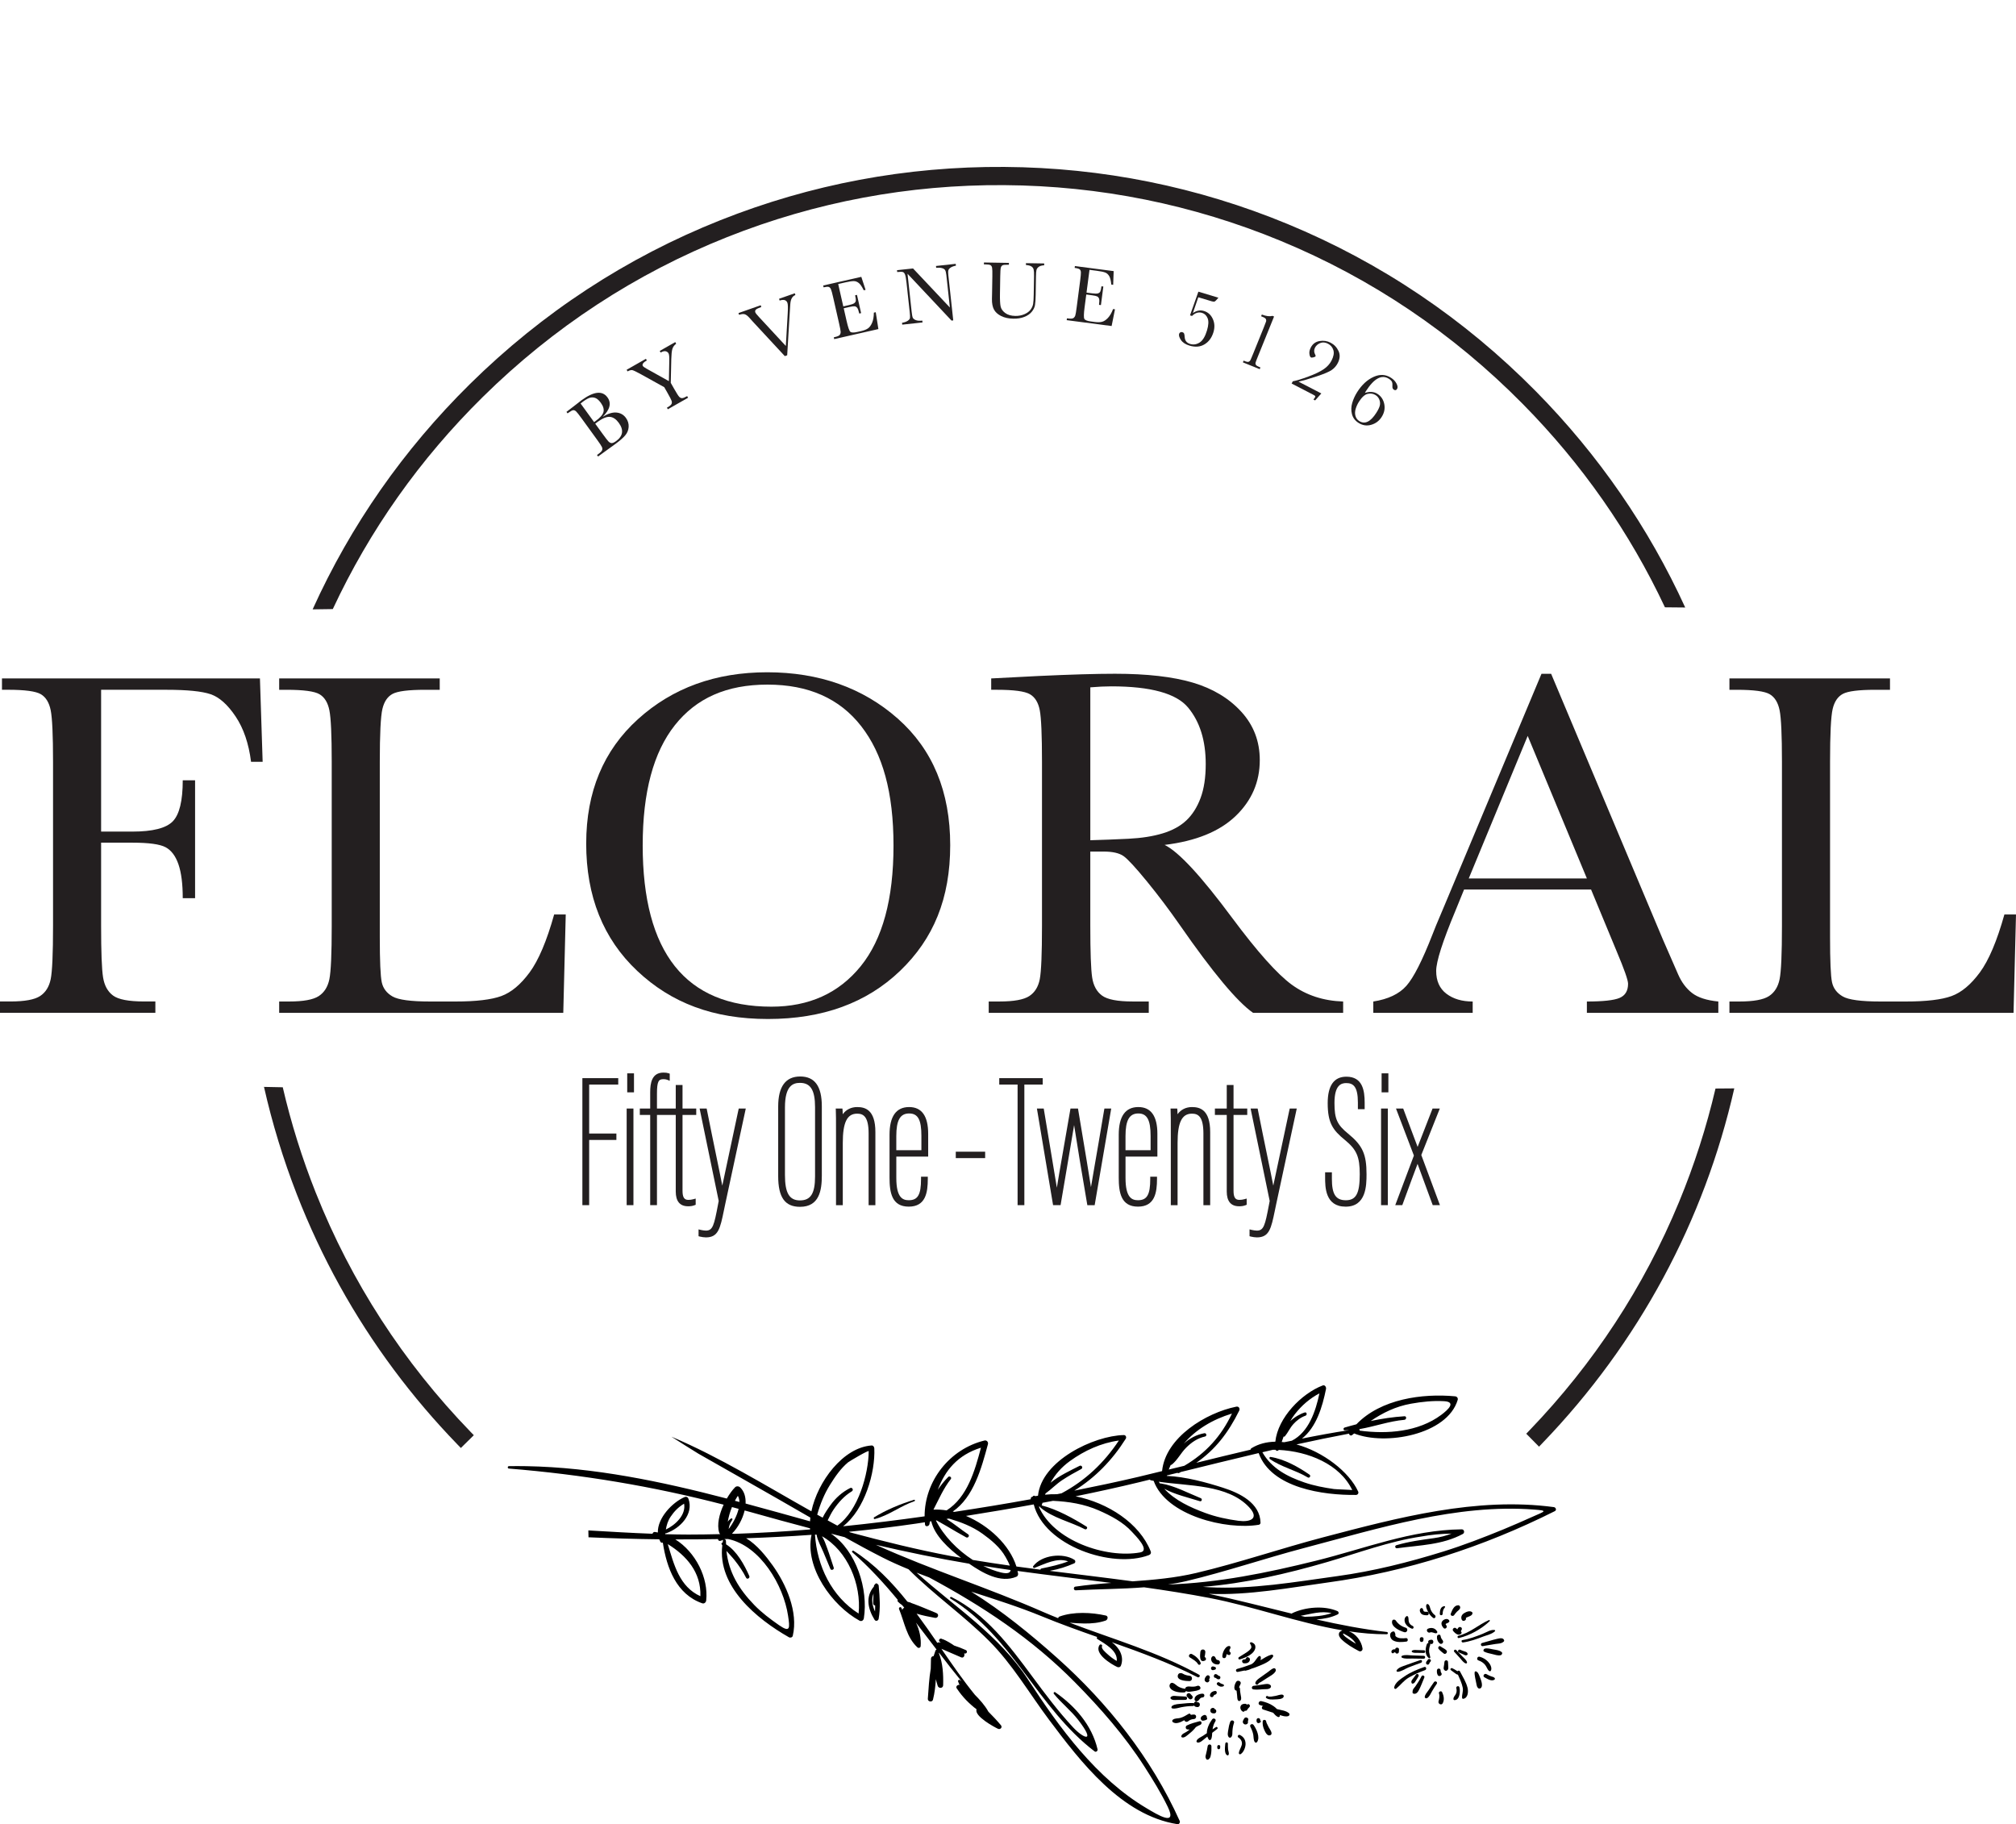 <?xml version="1.0" encoding="UTF-8"?><svg id="Layer_1" xmlns="http://www.w3.org/2000/svg" viewBox="0 0 1390.75 1258.55"><defs><style>.cls-1{fill:#231f20;}</style></defs><g><polygon class="cls-1" points="401.76 831.42 406.44 831.42 406.44 786.43 425.22 786.43 425.22 782.01 406.44 782.01 406.44 748.22 426.5 748.22 426.5 743.8 401.76 743.8 401.76 831.42"/><rect class="cls-1" x="432.69" y="740.48" width="4.67" height="13.11"/><rect class="cls-1" x="432.31" y="764.76" width="4.67" height="66.66"/><path class="cls-1" d="M470.84,748.53h-4.67v16.23h-12.96v-10.25c0-8.49,1.15-10,4.37-10,1.39,0,2.25,.23,2.73,.42l1.71,.69v-4.92l-.85-.29c-.94-.31-1.97-.45-3.46-.45-8.13,0-9.17,7.29-9.17,13.65v11.15h-7.16v4.42h7.16v62.24h4.67v-62.24h12.96v52.81c0,6.77,2.87,10.2,8.53,10.2,1.29,0,2.82-.09,4.43-.73l.79-.31v-4.27l-1.58,.43c-1.22,.33-2.23,.47-3.51,.47-2.83,0-3.99-1.82-3.99-6.29v-52.3h9.46v-4.42h-9.46v-16.23Z"/><path class="cls-1" d="M509.4,765.75c-3.24,15.03-8.3,38.89-11.12,52.21-.95-5-2.43-12.19-4.24-20.95-1.91-9.28-4.08-19.79-6.35-31.24l-.2-1.01h-4.86l13.17,63.76-.53,2.79c-2.66,14.01-3.55,17.67-8.29,17.67-.8,0-2.61-.24-3.53-.47l-1.55-.39v4.72l.91,.26c1.01,.29,3.04,.56,4.18,.56,8.54,0,9.83-6.19,12.38-18.53,.3-1.46,.63-3.03,.98-4.69,3.46-16.28,6.99-32.62,9.83-45.74,1.73-8,3.13-14.48,3.97-18.42l.32-1.51h-4.85l-.21,.99Z"/><path class="cls-1" d="M552.02,742.65c-10.07,0-15.18,6.96-15.18,20.68v48.05c0,14.65,4.64,21.19,15.05,21.19,13.34,0,15.05-11.46,15.05-21.44v-47.93c0-13.83-4.88-20.55-14.92-20.55Zm-.13,85.5c-7.37,0-10.38-5.08-10.38-17.54v-46.65c0-14.98,5.55-16.9,10.38-16.9,7.28,0,10.38,5.02,10.38,16.77v47.8c0,11.73-3.01,16.51-10.38,16.51Z"/><path class="cls-1" d="M591.39,763.74c-4.24,0-7.73,1.78-10.02,4.95-.02-1.27-.05-2.29-.11-2.81l-.12-1.11h-4.6l.06,1.31c.13,2.65,.13,5.64,.13,18.22v47.13h4.67v-42.91c0-14.17,2.95-20.22,9.87-20.22,4.13,0,7.95,1.66,7.95,13.7v49.43h4.67v-50.45c0-15.44-7.13-17.23-12.5-17.23Z"/><path class="cls-1" d="M627.17,763.74c-8.97,0-13.52,6.44-13.52,19.14v29.52c0,10.41,1.61,20.04,13.26,20.04s13.14-9.68,13.14-19.14v-1.51h-4.67v1.63c0,10.78-2.21,14.6-8.46,14.6-4.25,0-8.59-1.83-8.59-15.36v-14.73h21.98v-15.69c0-12.28-4.42-18.5-13.14-18.5Zm-8.85,29.78v-9.74c0-10.95,2.65-15.62,8.85-15.62s8.46,4.49,8.46,15.49v9.87h-17.31Z"/><rect class="cls-1" x="659.35" y="794.54" width="20.26" height="4.42"/><polygon class="cls-1" points="719.32 743.8 689.34 743.8 689.34 748.22 701.99 748.22 701.99 831.42 706.66 831.42 706.66 748.22 719.32 748.22 719.32 743.8"/><path class="cls-1" d="M761.69,765.8c-3,18.01-5.14,30.29-6.7,39.26-1.06,6.1-1.83,10.5-2.38,13.92-1.2-7.77-3.57-22.13-8.78-53.18l-.17-1.04h-5.18l-.18,1.04c-2.03,11.8-3.68,21.24-5.01,28.88-2.08,11.91-3.38,19.39-4.21,24.69-.78-4.95-1.88-11.49-3.3-19.96-1.5-8.91-3.36-20-5.58-33.59l-.17-1.05h-4.71l10.98,65.61,.17,1.04h5.18l.17-1.04c1.71-10.17,3.33-19.7,4.77-28.13,1.85-10.88,3.38-19.82,4.39-26.06,1.93,12.54,5.53,34.4,8.95,54.2l.18,1.04h5.05l11.42-66.66h-4.71l-.17,1.04Z"/><path class="cls-1" d="M785.29,763.74c-8.97,0-13.52,6.44-13.52,19.14v29.52c0,10.41,1.61,20.04,13.26,20.04s13.14-9.68,13.14-19.14v-1.51h-4.67v1.63c0,10.78-2.21,14.6-8.46,14.6-4.25,0-8.59-1.83-8.59-15.36v-14.73h21.98v-15.69c0-12.28-4.42-18.5-13.14-18.5Zm0,4.42c6.01,0,8.46,4.49,8.46,15.49v9.87h-17.31v-9.74c0-10.95,2.65-15.62,8.85-15.62Z"/><path class="cls-1" d="M822.35,763.74c-4.24,0-7.73,1.78-10.02,4.95-.02-1.27-.05-2.29-.11-2.81l-.12-1.11h-4.6l.06,1.31c.13,2.65,.13,5.64,.13,18.22v47.13h4.67v-42.91c0-14.17,2.95-20.22,9.87-20.22,4.13,0,7.95,1.66,7.95,13.7v49.43h4.67v-50.45c0-15.44-7.13-17.23-12.5-17.23Z"/><path class="cls-1" d="M850.95,748.53h-4.67v16.23h-8.18v4.42h8.18v52.81c0,6.77,2.87,10.2,8.53,10.2,1.29,0,2.82-.09,4.43-.73l.79-.31v-4.27l-1.58,.43c-1.2,.33-2.25,.47-3.5,.47-2.83,0-3.99-1.82-3.99-6.29v-52.3h9.46v-4.42h-9.46v-16.23Z"/><path class="cls-1" d="M889.5,765.75c-3.4,15.8-8.45,39.58-11.12,52.21-.95-5-2.43-12.19-4.24-20.95-1.91-9.28-4.08-19.79-6.35-31.24l-.2-1.01h-4.86l13.17,63.76-.53,2.79c-2.66,14.01-3.55,17.67-8.29,17.67-.8,0-2.61-.24-3.53-.47l-1.55-.39v4.72l.91,.26c1.01,.29,3.04,.56,4.18,.56,8.54,0,9.83-6.19,12.38-18.54,.3-1.46,.63-3.03,.98-4.69,3.46-16.28,6.99-32.62,9.83-45.74,1.73-8,3.13-14.48,3.97-18.42l.32-1.51h-4.85l-.21,.99Z"/><path class="cls-1" d="M930.1,782.17c-7.73-6.28-9.51-10.26-9.51-21.27,0-12.28,4.61-13.7,8.08-13.7,4.85,0,8.08,2.29,8.08,13.45v4.57h4.67v-4.57c0-8.32-1.43-17.86-12.62-17.86-8.55,0-12.88,6.14-12.88,18.25,0,13.57,3.49,18.6,11.83,25.38,8.16,6.7,10.28,11.58,10.28,23.7,0,13.23-2.52,17.92-9.61,17.92s-9.61-4.4-9.61-14.73v-4.57h-4.67v3.55c0,6.54,0,20.17,14.16,20.17s14.41-14.53,14.41-22.34c0-13.84-2.71-19.84-12.6-27.94Z"/><rect class="cls-1" x="952.73" y="764.76" width="4.67" height="66.66"/><rect class="cls-1" x="953.11" y="740.48" width="4.67" height="13.11"/><path class="cls-1" d="M980.49,796.83l12.77-32.07h-5l-.31,.8c-2.95,7.65-5.31,13.67-7.13,18.32-1.16,2.95-2.12,5.4-2.87,7.34-.57-1.53-1.28-3.39-2.15-5.7-1.71-4.51-4.1-10.82-7.49-19.95l-.3-.81h-4.98l12.36,32.44-12.87,34.22h4.86l.3-.82c5.08-13.97,8.34-22.62,10.09-27.27,.05-.13,.1-.26,.15-.39,1.24,3.41,3.15,8.6,5.84,15.92l4.62,12.55h4.97l-12.86-34.59Z"/></g><g><path class="cls-1" d="M179.32,468.05l1.87,57.5h-8c-1.59-12.59-5.13-22.99-10.63-31.22-5.5-8.22-11.26-13.36-17.27-15.4-6.01-2.04-16.16-3.06-30.45-3.06h-45.09v97.83h21.61c13.95,0,23.22-2.35,27.82-7.06,4.59-4.71,6.89-14.15,6.89-28.33h8.51v81.32h-8.51c0-9.87-.99-17.66-2.98-23.39-1.98-5.73-4.93-9.64-8.85-11.74-3.91-2.1-11.54-3.15-22.88-3.15h-21.61v57.33c0,18.15,.45,30.03,1.36,35.64,.91,5.61,3.2,9.78,6.89,12.5,3.68,2.72,10.8,4.08,21.35,4.08h7.83v7.83H0v-7.83H7.15c9.87,0,16.7-1.25,20.5-3.74,3.8-2.49,6.24-6.38,7.32-11.65,1.08-5.27,1.62-17.55,1.62-36.83v-113.14c0-18.37-.54-30.22-1.62-35.56-1.08-5.33-3.35-9.02-6.8-11.06-3.46-2.04-11.03-3.06-22.71-3.06H1.36v-7.83H179.32Z"/><path class="cls-1" d="M390.28,630.87l-1.7,67.88H192.59v-7.83h6.81c9.87,0,16.7-1.25,20.5-3.74,3.8-2.49,6.24-6.38,7.32-11.65,1.08-5.27,1.62-17.55,1.62-36.83v-113.14c0-18.37-.54-30.22-1.62-35.56-1.08-5.33-3.35-9.02-6.81-11.06-3.46-2.04-11.03-3.06-22.71-3.06h-5.11v-7.83h110.76v7.83h-10.21c-11.34,0-18.77,.94-22.29,2.81-3.52,1.87-5.87,5.36-7.06,10.46s-1.79,17.24-1.79,36.41v120.79c0,16.67,.45,27.11,1.36,31.3,.91,4.2,3.37,7.46,7.4,9.78,4.03,2.33,12.68,3.49,25.95,3.49h17.52c14.18,0,24.7-1.25,31.56-3.74,6.86-2.49,13.38-7.94,19.57-16.33,6.18-8.39,11.82-21.72,16.93-39.98h8Z"/><path class="cls-1" d="M404.4,581.87c0-35.61,11.91-64.2,35.73-85.75,23.82-21.55,53.53-32.33,89.15-32.33s65.98,10.66,90.08,31.98c24.1,21.33,36.15,50.42,36.15,87.28s-11.54,64.65-34.62,86.77c-23.08,22.12-53.45,33.17-91.11,33.17s-66.69-11.06-90.17-33.17c-23.48-22.12-35.22-51.44-35.22-87.96Zm38.96,1.19c0,37.09,7.4,64.93,22.2,83.53,14.8,18.6,37,27.9,66.61,27.9,25.97,0,46.5-9.3,61.59-27.9,15.08-18.6,22.63-46.33,22.63-83.19s-7.43-63.32-22.29-82.43c-14.86-19.11-36.41-28.67-64.65-28.67s-49.08,9.33-63.88,27.99c-14.8,18.66-22.2,46.25-22.2,82.77Z"/><path class="cls-1" d="M926.54,698.75h-62.1c-11-7.71-27.85-27.9-50.53-60.57-7.26-10.43-14.8-20.44-22.63-30.03-7.83-9.58-13.21-15.42-16.16-17.52-2.95-2.1-7.54-3.15-13.78-3.15h-9.19v51.21c0,18.15,.43,30.03,1.28,35.64,.85,5.61,3.12,9.78,6.81,12.5,3.68,2.72,10.74,4.08,21.18,4.08h11.06v7.83h-110.41v-7.83h7.49c9.87,0,16.7-1.25,20.5-3.74,3.8-2.49,6.21-6.38,7.23-11.65,1.02-5.27,1.53-17.55,1.53-36.83v-113.14c0-18.37-.51-30.22-1.53-35.56-1.02-5.33-3.29-9.02-6.8-11.06-3.52-2.04-11.12-3.06-22.8-3.06h-3.91v-7.83l33.01-1.7c22-1.02,39.47-1.53,52.4-1.53,22,0,39.89,2.04,53.68,6.12s24.92,10.78,33.43,20.08c8.51,9.3,12.76,20.42,12.76,33.35,0,15.09-5.56,27.96-16.67,38.62-11.12,10.66-27.45,17.3-49,19.91,9.64,4.65,25.18,21.44,46.62,50.36,17.46,23.48,31.19,38.85,41.17,46.11,9.98,7.26,21.78,11.12,35.39,11.57v7.83Zm-174.38-119.09c8.51-.23,17.29-.57,26.37-1.02,9.07-.45,16.95-1.7,23.65-3.74,6.69-2.04,12.11-5.02,16.25-8.93,4.14-3.91,7.4-9.04,9.78-15.4,2.38-6.35,3.57-14.18,3.57-23.48,0-16.22-4.06-29.2-12.16-38.96-8.11-9.75-25.78-14.63-53-14.63-4.2,0-9.02,.23-14.46,.68v105.48Z"/><path class="cls-1" d="M1097.61,613.69h-87.62l-5.96,14.63c-8.85,21.21-13.27,35.05-13.27,41.51,0,6.92,2.35,12.16,7.06,15.74,4.71,3.57,10.74,5.36,18.12,5.36v7.83h-68.56v-7.83c10.21-1.59,17.81-5.19,22.8-10.8,4.99-5.62,11-17.44,18.03-35.47,.57-1.7,3.29-8.28,8.17-19.74l67.03-160.09h6.64l77.07,183.23,10.55,24.16c2.38,5.44,5.58,9.73,9.61,12.84,4.03,3.12,10.06,5.08,18.12,5.87v7.83h-90.68v-7.83c11.12,0,18.63-.82,22.54-2.47,3.91-1.64,5.87-4.9,5.87-9.78,0-2.49-2.61-9.92-7.83-22.29l-17.69-42.7Zm-2.89-7.66l-40.83-98.34-40.66,98.34h81.49Z"/><path class="cls-1" d="M1390.75,630.87l-1.7,67.88h-195.99v-7.83h6.8c9.87,0,16.7-1.25,20.5-3.74,3.8-2.49,6.24-6.38,7.31-11.65,1.08-5.27,1.62-17.55,1.62-36.83v-113.14c0-18.37-.54-30.22-1.62-35.56-1.08-5.33-3.35-9.02-6.8-11.06-3.46-2.04-11.03-3.06-22.71-3.06h-5.1v-7.83h110.76v7.83h-10.21c-11.34,0-18.77,.94-22.29,2.81-3.52,1.87-5.87,5.36-7.06,10.46-1.19,5.1-1.79,17.24-1.79,36.41v120.79c0,16.67,.45,27.11,1.36,31.3,.91,4.2,3.37,7.46,7.4,9.78,4.02,2.33,12.67,3.49,25.95,3.49h17.52c14.18,0,24.7-1.25,31.56-3.74,6.86-2.49,13.38-7.94,19.56-16.33,6.18-8.39,11.82-21.72,16.93-39.98h8Z"/></g><g><path class="cls-1" d="M217.84,822.85c-9.45-23.78-17.05-48.07-22.78-72.76-4.31-.08-8.62-.17-12.94-.26,5.68,25.16,13.24,49.93,22.68,74.19,16.9,43.4,39.34,83.92,67,121.05,13.37,17.95,27.96,35.11,43.74,51.41l2.39,2.46,8.94-8.81-2.34-2.42c-46.35-47.92-82.24-103.38-106.68-164.86Z"/><path class="cls-1" d="M229.58,420.2c25.4-54.43,60.12-103.56,103.44-146.3,48.76-48.11,105.48-85.23,168.59-110.32,60.96-24.24,125.28-36.3,191.18-35.86,65.9,.44,130.06,13.38,190.68,38.44,62.76,25.95,118.97,63.83,167.09,112.6,40.79,41.34,73.66,88.4,98.01,140.22,4.66,.04,9.32,.09,13.99,.13-25-54.72-59.65-105.18-103.06-149.18-49.3-49.96-106.91-88.79-171.23-115.38-62.12-25.68-127.86-38.94-195.4-39.39-67.53-.46-133.44,11.91-195.91,36.75-64.68,25.71-122.8,63.75-172.77,113.04-45.83,45.23-82.28,97.45-108.52,155.44,4.52-.07,9.15-.13,13.91-.2Z"/><path class="cls-1" d="M1183.45,750.96c-6.22,26.62-14.61,52.75-25.15,78.25-24.21,58.58-58.92,111.57-103.12,157.5l-2.29,2.39,8.82,8.94,2.41-2.52c66.39-68.97,111.58-153.29,132.29-244.66-4.58,.04-8.92,.07-12.96,.1Z"/></g><g><path d="M1019.49,1164.37c-.43-.49-.67-1.03-.81-1.83-.31-1.66-.65-3.31-1.01-4.95-.17-.75-.27-1.51-.36-2.27-.03-.32-.05-.62-.05-.94,0-.07,.05-.13,.06-.19-.03-.09-.1-.15-.1-.27,.02-.77,.84-1.24,1.42-.62,.16,.17,.62,.27,.98,.89,.37,.63,.68,1.26,.94,1.95,.73,1.89,3,6.78,.92,8.48-.59,.49-1.56,.35-1.95-.19-.02-.02-.03,0-.05-.03Z"/><path d="M1008.64,1171.44c-.25-2.47,.94-4.55,.43-7.16-.6-3.06-2.04-6.08-3.32-8.97-.67-.02-1.17-.4-1.8-.85-1-.72-1.96-1.51-2.99-2.2-.89-.59-.04-1.8,.88-1.38,1.01,.46,1.93,1,2.85,1.61,.26,.17,.51,.32,.76,.46,.46-.51,1.33-.63,1.73,.16,1.91,3.79,4.26,7.2,5.24,11.4,.6,2.58,.31,6.84-2.89,7.46-.35,.07-.84-.12-.88-.53Z"/><path d="M1002.64,1172.07c0-1.21,.86-2.02,1.47-3.01,.87-1.38,.91-2.93,.55-4.45-.33-1.37,1.79-1.89,2.15-.53,.65,2.47,.35,8.83-3.41,8.81-.45,0-.77-.39-.77-.82Z"/><path d="M992.38,1173.74c.46-1.6,.88-3.9,.3-5.49-.45-1.25,1.65-2.05,2.19-.85,1.08,2.35,1.73,5.17,.4,7.65-.9,1.67-3.38,.39-2.89-1.31Z"/><path d="M991.15,1161.64c-1.16,1.67-2.23,3.39-3.26,5.14-.92,1.57-1.8,3.91-3.5,4.77-.65,.33-1.62-.11-1.52-.93,.22-1.71,1.63-3.11,2.59-4.53,1.26-1.88,2.46-3.8,3.8-5.63,.85-1.17,2.73-.03,1.89,1.18Z"/><path d="M968.87,1156.53c4.16-2.87,8.95-4.83,13.69-6.49,1.38-.48,1.86,1.69,.5,2.17-3.84,1.36-7.52,3-11.06,5.04-3.64,2.1-5.66,5.13-8.75,7.67-.74,.61-1.64-.03-1.46-.9,.68-3.28,4.48-5.69,7.08-7.49Z"/><path d="M963.51,1152.23c1.45-2,4.07-2.61,6.31-3.46,3.31-1.27,6.71-2.33,10.05-3.52,1.18-.42,1.58,1.43,.43,1.86-2.91,1.07-5.84,2.07-8.7,3.25-2.42,1-4.87,2.86-7.5,2.99-.54,.02-.9-.68-.58-1.12Z"/><path d="M967.32,1142.26c2.17-.82,4.71-.3,6.98-.21,2.63,.1,5.27,.17,7.9,.26,1.3,.04,1.22,2.03-.09,2.01-2.63-.04-5.27-.09-7.91-.12-2.28-.03-4.85,.37-6.95-.55-.68-.3-.64-1.12,.06-1.39Z"/><path d="M974.21,1138.68c1.18-.59,2.52-.35,3.79-.31,1.46,.04,2.91,.09,4.37,.13,1.2,.03,1.12,1.87-.08,1.85-1.28-.02-2.55-.05-3.82-.07-1.42-.03-3.05,.21-4.31-.51-.4-.23-.37-.87,.05-1.09Z"/><path d="M960.86,1131.61c-2.18-1.34-2.94-5.53,.32-6.11,.34-.06,.7,.06,.85,.37,.4,.78,.65,1.38,.56,2.28-.05,.47,.21,.73,.57,1,1.86,1.4,4.66,1.16,6.85,.96,1.38-.13,1.59,2.24,.22,2.4-2.99,.36-6.7,.75-9.36-.9Z"/><path d="M960.38,1118.3c.31-1.3,1.95-1.14,2.55-.27,1.7,2.45,3.93,4.03,6.84,4.91,1.98,.6,1,3.66-1,3.08-3-.87-9.36-3.7-8.39-7.72Z"/><path d="M970.23,1115.01c.51-.33,1.04,.07,1.21,.53,.38,1.04,.14,2.26,.45,3.34,.36,1.33,1.42,2.32,2.65,2.84,1.13,.48,.6,2.3-.6,1.86-1.77-.66-3.38-1.77-4.32-3.42-.89-1.56-1.1-4.03,.61-5.15Z"/><path d="M986.87,1110.23c.64,1.61,1.61,3,3,4.04,1.12,.85-.06,2.73-1.21,1.89-1.6-1.19-2.76-2.63-3.62-4.41-.61-1.27-1.74-3.48-.93-4.82,.22-.37,.65-.4,1-.23,1.14,.55,1.34,2.44,1.77,3.54Z"/><path d="M996.29,1108.06c.53-.09,.85,.49,.47,.89-1.23,1.28-1.47,2.76-1.55,4.46-.06,1.25-2,1.21-1.95-.05,.09-2.22,.36-4.87,3.02-5.3Z"/><path d="M1003.15,1114.25c-.81,1.13-2.88,.37-2.31-1.04,.92-2.25,2.12-5.67,5.03-5.76,1.25-.04,1.78,1.4,1.24,2.37-.46,.85-1.36,1.4-2.05,2.07-.71,.69-1.34,1.56-1.92,2.36Z"/><path d="M1008.41,1117.43c-.77-1.75-.13-3.38,1.48-4.44,1.51-1,4.16-2.12,5.67-.75,.26,.23,.3,.64,.21,.96-.31,1.14-1.37,1.6-2.39,1.99-.53,.2-1.05,.4-1.55,.65-.21,.1-.42,.21-.62,.34,0,0,0,0,0,0,.03,.04,.05,.06,.07,.14,.48,1.65-2.17,2.69-2.86,1.11Z"/><path d="M1006.1,1128.5c8.03-2.05,13.66-7.49,21.01-10.82,.48-.22,.95,.36,.54,.75-5.75,5.43-13.52,9.78-21.2,11.62-1.01,.24-1.36-1.29-.35-1.55Z"/><path d="M1008.9,1131.45c4.76-.71,9.32-2.48,13.78-4.24,2.46-.97,5.61-3.08,8.3-2.7,.41,.06,.65,.52,.31,.85-2.01,1.96-5.36,2.62-7.96,3.62-4.54,1.74-9.22,3.47-14.05,4.12-1.07,.14-1.47-1.48-.38-1.64Z"/><path d="M1036.83,1132.84s.06-.03,.08-.04c0,.02-.03,.05-.03,.06,0-.02-.01-.03-.05-.02Z"/><path d="M1022.45,1133.46c3.39-.86,6.7-1.99,10.1-2.79,2.1-.49,4.4-1.03,5.07,.89,.18,.52-.23,1.05-.71,1.24,.03-.04,.04-.07,.08-.14-.3,.51-.82,.65-1.34,.84-1.21,.45-2.83,.45-4.11,.67-2.86,.5-5.74,.91-8.58,1.46-1.42,.28-1.92-1.81-.5-2.17Z"/><path d="M1023.88,1139.45c-.95-.48-.48-1.78,.36-2.06,1.72-.57,4.13,.19,5.81,.5,2.07,.39,4.26,.51,5.88,1.86,.77,.65,.19,1.92-.67,2.15-1.8,.46-3.91-.32-5.78-.77-1.87-.45-3.87-.82-5.59-1.68Z"/><path d="M1024.56,1148.63c-1.22-1.5-2.8-2.53-4.64-3.13-1.62-.53-.83-2.98,.82-2.54,2.19,.6,4.15,1.7,5.71,3.34,1.38,1.44,3,4.07,2.12,6.14-.25,.58-.87,.72-1.34,.31-1.23-1.06-1.66-2.87-2.67-4.13Z"/><path d="M1025.41,1154.95c1,.53,1.99,1.05,3.06,1.46,.94,.36,1.89,.43,2.6,1.18,.27,.29,.29,.84-.05,1.1-2.02,1.57-5.17-.59-7-1.57-1.45-.77-.06-2.94,1.39-2.18Z"/><path d="M982.59,1157.25c-1.17,2.85-2.22,5.71-3.62,8.48-.73,1.45-1.97,3.3-3.89,2.68-.52-.17-.75-.68-.62-1.2,.1-.42,.03-.86,.17-1.27,.29-.89,1.21-1.75,1.75-2.51,1.56-2.22,3.09-4.61,4.3-7.03,.54-1.09,2.37-.25,1.91,.86Z"/><path d="M974.55,1158.34c.75-1.01,1.57-1.96,2.25-3.02,.76-1.17,2.38-.09,1.78,1.1-.5,.99-1.08,1.92-1.69,2.85-.61,.95-1,1.92-2.15,2.23-.47,.12-.9-.19-1.03-.63-.3-1.01,.22-1.72,.84-2.53Z"/><path d="M984.4,1114.36c-1.32-.03-2.83-.08-3.84-1.01-1.03-.95-1.7-3-.26-3.9,.24-.15,.57-.12,.79,.02,.87,.52,.52,1.36,1.08,2.04,.45,.56,1.71,.42,2.34,.44,1.57,.04,1.47,2.46-.1,2.42Z"/><path d="M1003.24,1139.58c-.77-.84,.53-2.05,1.32-1.23,1.38,1.44,2.76,2.88,4.16,4.31,1.16,1.19,2.9,2.46,3.32,4.13,.12,.48-.38,.95-.85,.79-1.64-.53-2.79-2.34-3.91-3.58-1.33-1.48-2.69-2.95-4.03-4.42Z"/><path d="M1006.28,1139.91c-1.17-.63-.05-2.33,1.12-1.75,.94,.47,1.91,.8,2.92,1.11,1.03,.32,1.82,.53,2.12,1.63,.12,.46-.2,.84-.61,.98-1.02,.36-1.66-.24-2.56-.64-1-.45-2.02-.82-2.99-1.33Z"/><path d="M998.3,1152.36c-.57,.44-1.18,.42-1.72-.04-.81-.71-.74-1.4-.58-2.42,.18-1.12,.38-2.19,.46-3.32,.13-1.57,2.47-1.52,2.46,.06,0,.98,.08,1.91,.15,2.88,.08,1.14,.25,2.06-.76,2.83Z"/><path d="M991.82,1155.59c-.55-1.07-.65-2.1-.53-3.29,.17-1.6,2.46-1.54,2.5,.06,.02,.74,.13,1.25,.56,1.85,1.02,1.46-1.68,3.03-2.54,1.37Z"/><path d="M995.98,1140.74c-1.28-.93-2.57-2.01-3.57-3.23-.72-.89,.39-2.47,1.4-1.67,1.26,1,2.88,1.53,4,2.7,1.09,1.14-.5,3.16-1.83,2.2Z"/><path d="M986.69,1143.26c.11,.66-.61,.98-1.08,.58-2.8-2.34-2.41-6.4-1.27-9.56,.21-.57,.68-.8,1.15-.79-.56-.76-.17-2.02,1.11-2.14,.16-.02,.32-.03,.48-.07,2.42-.55,2.24,3.52-.13,2.85-.13-.04-.27-.06-.41-.08,.15,.24,.19,.55,.06,.91-.48,1.34-.75,2.64-.73,4.05,.01,1.42,.58,2.85,.81,4.24Z"/><path d="M987.04,1146.01c-.16,.36-.86,.99-.91,1.3-.27,1.72-2.68,1.34-2.35-.38,.16-.84,.8-1.17,1.18-1.86,.62-1.15,2.6-.27,2.08,.94Z"/><path d="M979.48,1131.55c0-.3,0-.6,0-.9-.06-1.65,2.76-1.58,2.56,.06-.04,.3-.06,.6-.09,.9-.13,1.59-2.48,1.53-2.48-.06Z"/><path d="M965.13,1138.02c-.03,.51-.06,1.02-.09,1.53-.09,1.59-2.34,1.62-2.59,.22-.18,.15-.41,.26-.71,.26-.04,0-.13,.13-.24,.24-.78,.83-1.8-.13-1.63-1.01,.17-.94,1.08-1.4,1.97-1.46,.26-.02,.45,.06,.61,.17,0,0,0-.01,0-.02,.05-1.72,2.78-1.66,2.69,.07Z"/><path d="M985.19,1123.56c2.5-.98,4.94-.37,6.27,2.03,.31,.56-.15,1.16-.74,1.18-1.39,.06-2.81-1.11-4.11-.57-1.81,.74-3.23-1.92-1.42-2.64Z"/><path d="M993.81,1128.64c.17,1.31,.66,1.96,1.42,2.98,1.12,1.5-.77,3.32-2.19,2.04-1.3-1.18-1.95-2.98-1.71-4.74,.17-1.3,2.28-1.75,2.47-.27Z"/><path d="M994.83,1118.61c.94-1.44,3.55-2.49,4.79-.89,.24,.31,.38,.79,.1,1.15-.54,.69-1.19,.88-1.97,1.2-.76,.31-.43,.71,.01,1.24,1.08,1.28-.82,3.08-1.94,1.81-1.03-1.16-1.99-2.98-.99-4.52Z"/><path d="M1008.49,1123.8c-.03,.7-.63,.95-.65,1.61,0,.05-.02,.08-.03,.12,.08,.08,.18,.12,.25,.22,.31,.41,.34,.9-.06,1.29-1.83,1.86-4.28-.34-5.46-1.76-1.14-1.35,.75-3.09,2.02-1.89,.26,.24,.52,.48,.79,.69,.38-.98,1.11-1.9,2.22-1.56,.62,.19,.94,.61,.91,1.27Z"/><path d="M878.3,1181.6c-2.34-.74-4.69-1.48-7.01-2.28-1.15-.39-.99-2.26,.19-2.34-.74-.24-1.49-.47-2.24-.67-1.79-.46-.9-3.1,.88-2.72,2.96,.64,5.78,1.64,8.29,3.34,.83,.57,1.74,1.3,2.53,2.14,.06,.01,.12,.03,.18,.05,2.67,.72,6.13,.96,8.17,2.89,.66,.62,.2,1.68-.59,1.91-1.89,.55-3.89-.1-5.78-.77,.01,.19,.03,.38,.02,.58-.07,.74-.77,1.03-1.4,.75-1.3-.6-2.28-1.73-3.24-2.87Z"/><path d="M872.2,1193.48c-.89-1.93-1.27-3.7-1.14-5.82,.1-1.61,2.36-1.48,2.46,.06,.04,.72,.63,1.63,.92,2.28,.48,1.07,1.03,2.09,1.67,3.08,.67,1.03,2.02,3.49,.05,4.08-2.08,.62-3.33-2.3-3.97-3.68Z"/><path d="M864.59,1196.88c-.32-1.97-1.14-3.86-2.03-5.62-.75-1.48,1.34-2.51,2.24-1.22,1.94,2.78,4.69,8.45,2.41,11.74-.43,.62-1.27,.57-1.65-.04-.87-1.39-.7-3.26-.97-4.86Z"/><path d="M854.62,1209.44c.19-1.96,1.49-3.65,2-5.58,.56-2.18-.51-4.01-2.29-5.17-1.1-.72-.04-2.32,1.11-1.72,2.34,1.21,3.6,2.96,3.81,5.59,.2,2.52-1.2,6.28-3.42,7.62-.52,.32-1.26-.13-1.2-.74Z"/><path d="M845.28,1202.88c.09-1.15,1.8-1.11,1.79,.04,0,1.31-.01,2.62,.12,3.92,.12,1.16,.83,2.55,.4,3.67-.13,.33-.52,.63-.89,.47-2.4-1.06-1.58-6-1.41-8.11Z"/><path d="M841.72,1205.85c-.2,1.26-1.87,1.22-1.97-.05-.02-.32,0-.63,0-.95,.06-1.31,2.1-1.26,2.04,.05-.01,.31-.02,.63-.07,.94Z"/><path d="M825.71,1201.93c-.19-.12-.33-.36-.31-.58,.17-1.82,3.11-2.95,4.42-3.81,.91-.6,1.82-1.22,2.73-1.83-.03-3.37,1.75-6.98,3.66-9.55,1-1.36,3.15-.08,2.21,1.38-1.09,1.7-1.63,3.56-1.93,5.52,.78-.52,1.56-1.05,2.34-1.57,.75-.51,1.64,.73,.91,1.26-1.18,.87-2.34,1.78-3.49,2.69-.08,1.46-.15,2.94-.67,4.3-.24,.62-1.19,1.02-1.66,.39-.48-.65-.79-1.34-1.02-2.06-.58,.45-1.14,.92-1.73,1.36-1.21,.93-3.76,3.58-5.47,2.5Z"/><path d="M818.99,1193.07c-1.24-.28-1.34-2.14-.23-2.69,2.75-1.37,5.67-2.12,8.63-2.9,1.65-.43,2.08,1.9,.58,2.47-1.04,.4-2.01,.97-2.99,1.54-1.25,1.65-2.7,3.08-4.33,4.37-1.22,.97-3.65,3.4-5.26,2.72-.28-.12-.49-.34-.47-.67,.09-1.63,2.34-2.35,3.56-3.13,.78-.5,1.52-1.07,2.23-1.64-.55,.06-1.11,.06-1.71-.07Z"/><path d="M809.13,1188.11c-.67-.49-.58-1.32,.08-1.79,1.39-.99,3.39-.71,5.02-1.15,2.07-.56,3.93-1.74,5.77-2.82,.74-.44,1.37,.08,1.48,.72,.74-.14,1.48-.24,2.21-.24,2.06,0,1.89,3.07-.13,3.14-1.44,.05-2.69,.52-3.82,1.43-1.17,.94-2.37,.32-2.76-.65-2.71,1.56-5.84,2.81-7.84,1.36Z"/><path d="M826.06,1174.36s.06-.02,.12-.02c2.17,.01,2.02,3.45-.14,3.34-.97-.05-1.84-.22-2.34-1.1-.17,.23-.44,.39-.81,.39-2.71,0-5.37,.32-8.04,.84-2.02,.39-4.05,1.22-6.08,.82-.93-.18-.75-1.34-.15-1.77,1.8-1.28,4.53-1.26,6.65-1.5,2.57-.3,5.13-.52,7.71-.47,.3,0,.5,.11,.66,.26,.04-.1,.04-.21,.1-.3h0c.37-1.18,1.63-1.19,2.34-.5Z"/><path d="M807.71,1170.75c1.19-1.11,2.78-.76,4.29-.65,1.95,.14,3.9,.25,5.86,.33,1.49,.06,1.39,2.31-.1,2.3-1.96-.01-3.92,0-5.88,.04-1.52,.04-3.14,.32-4.23-.85-.31-.33-.28-.86,.05-1.17Z"/><path d="M806.93,1163.84c-.54-1.37,.55-3.46,2.3-2.76,1.32,.53,2.23,1.61,3.44,2.35,1.31,.8,2.84,1.31,4.36,1.55,.19,.03,.36,.09,.51,.17,.06-.62,.46-1.22,1.22-1.48,1.01-.34,2.12-.14,3.17-.08,1.35,.07,2.67,0,3.95-.52,1.81-.73,3.26,1.86,1.43,2.66-1.33,.58-2.66,.87-4.11,1.04-1.48,.17-3.14,.66-4.58,.09-.19-.08-.29-.22-.43-.34-.1,.53-.52,1.01-1.29,1.07-3.09,.21-8.68-.41-9.99-3.76Z"/><path d="M812.62,1155.52c.41-1.25,1.72-1.51,2.81-1.12,.65,.23,1.21,.66,1.85,.91,1.09,.43,2.15,.66,3.33,.76,2.36,.2,2.24,3.7-.17,3.68-2.24-.01-9.08-.37-7.83-4.24Z"/><path d="M826.45,1148.02c-1.21-2.09-3.67-3.31-5.64-4.58-1.47-.95-.06-3.07,1.47-2.3,2.46,1.24,4.85,3.35,5.95,5.91,.51,1.17-1.13,2.09-1.78,.97Z"/><path d="M841.35,1160.82c.77,.73,1.77,.85,2.7,1.3,.44,.22,.42,1.01-.05,1.2-1.64,.67-3.04,.17-4.28-.98-1.03-.96,.61-2.49,1.63-1.52Z"/><path d="M838.19,1166.55c1.71-.14,1.54,2.44-.11,2.62-.79,.08-.84,1.16-1.47,1.51-.47,.25-.9,.2-1.33-.03-.54-.29-.68-.95-.55-1.5,.4-1.59,1.92-2.47,3.46-2.59Z"/><path d="M832.49,1185.02c.47,.31,.44,1.03-.07,1.31-.82,.45-1.62,.71-2.54,.77-1.04,.07-1.84-1.16-1.48-2.1,.35-.93,1.1-1.32,1.96-1.73,1.31-.63,2.43,.69,2.14,1.74Z"/><path d="M832.05,1213.42c-.06-.15-.11-.3-.17-.45l.19,.26c-.19-.21-.32-.45-.38-.72-.16-.68,.03-1.37,.2-2.04,.46-1.89,.97-3.85,1.22-5.78,.22-1.65,2.57-1.62,2.61,.06,.05,1.96,.01,3.82-.35,5.76-.21,1.1-.38,2.15-1.2,2.8-.1,.13-.2,.27-.33,.38-.51,.41-1.5,.45-1.78-.28Z"/><path d="M847.31,1193.57c.25-1.96,.69-3.9,1.39-5.76,.61-1.63,3.15-.89,2.58,.78-.64,1.88-.96,3.75-1.08,5.73-.1,1.57,.22,2.93-.92,4.17-.4,.43-1.24,.41-1.6-.04-1.13-1.41-.6-3.17-.38-4.88Z"/><path d="M861.07,1186.77c-.1,.21-.15,.64-.21,.82,.2,.72,.02,1.56-.78,1.9-1.02,.44-1.89,.19-2.48-.74-.69-1.1,.22-2.28,.74-3.21,.84-1.48,3.44-.35,2.72,1.23Z"/><path d="M837.52,1182.06c-1.52,.02-2.71-.56-2.54-2.31,.14-1.56,2.49-2.08,3.01-.69,1.6,.45,1.41,2.98-.47,3Z"/><path d="M821.15,1168.53c.42,.45,.84,.91,1.26,1.36,1.3,1.38-.87,3.39-2.18,2.03-.43-.45-.85-.9-1.29-1.35-1.31-1.38,.91-3.44,2.2-2.05Z"/><path d="M857.48,1180.86c-1.25-.52-2.16-2.25-1.7-3.62,.49-1.47,1.84-1.86,3.26-1.83,.59,.01,.96,.31,1.14,.7,.04-.03,.07-.08,.11-.11,1.14-1.07,2.67,.6,1.62,1.72-.49,.52-1.19,1.19-1.5,1.84-.33,.7-1.06,.81-1.7,.62,0,.02,0,.03,0,.04-.17,.45-.72,.84-1.21,.64Z"/><path d="M869.37,1186.85s.05,.04,.11,.29c-.16-.56-.16-.31,.15,0,.26,.26,.25,.74-.04,.98-.25,.21-.49,.33-.77,.49-.61,.35-1.47,.11-1.78-.51-.26-.52-.25-1.02-.2-1.59,.15-1.63,2.51-1.56,2.53,.06,0,.18,0,.24,0,.28Z"/><path d="M884.91,1169.2c.55,.2,.76,.68,.64,1.23-.43,1.99-4.53,1.89-5.99,1.96-1.84,.1-4.57,.29-6.07-.99-.69-.59,.31-1.79,1.03-1.24,1.02,.78,4.12,.02,5.28-.16,1.38-.2,3.77-1.29,5.11-.8Z"/><path d="M876.37,1164.44c-1.32,1.17-3.24,.82-4.9,.94-2.23,.17-4.48,.4-6.7,.14-1.64-.18-1.49-2.33,.11-2.5,2.1-.21,4.19-.6,6.29-.92,1.8-.28,3.87-.86,5.28,.46,.52,.48,.44,1.41-.08,1.87Z"/><path d="M860.07,1143.39c.31-.2,.86-.21,1.15,.03l.02,.05c.62,.12,1.11,.86,1.04,1.47-.24,2.15-2.26,2.73-4.15,2.57-1.42-.11-1.82-2.45-.24-2.63,.32-.02,.63-.07,.95-.15,.62-.13,.55-.52,.44,.14,.05-.32,.15-.57,.3-.79,.08-.27,.22-.51,.5-.69Z"/><path d="M878.54,1150.94c1.25-.42,1.92,1.06,1.43,2.01-1.06,2.09-4.28,3.62-6.17,4.88-1.21,.81-2.44,1.58-3.66,2.37-.38,.24-1.92,.97-2,1.28-.39,1.39-2.43,.74-2.11-.63,.43-1.82,3.25-3.43,4.61-4.45,1.41-1.05,2.87-2.03,4.29-3.07,1.14-.84,2.26-1.94,3.61-2.39Z"/><path d="M864.59,1147.2c1.52-1.3,2.26-3.32,3.77-4.54,.5-.4,1.2-.23,1.37,.4,.21,.76,.09,1.53-.19,2.28,2.52-1.48,4.99-3.16,7.71-3.8,.8-.19,1.36,.67,.97,1.35-2.06,3.56-6.86,5.25-10.49,6.75-1.35,.56-2.74,1.03-4.13,1.47-1.38,.68-2.84,1.17-4.32,1.47-.3,.06-.55,0-.76-.11-1.52,.35-3.06,.67-4.59,.96-1.36,.26-1.82-1.7-.48-2.06,3.31-.9,6.56-1.99,9.77-3.2,.46-.32,.95-.58,1.39-.96Z"/><path d="M848.03,1135.56c.49,.03,.81,.4,.82,.87,0,.75-.34,1.31-.77,1.86,.08,.2,.15,.41,.13,.63-.01,.13-.03,.25-.04,.38-.04,.41-.04,.47,0,.2,1.3,.27,.91,2.45-.41,2.3-.6-.07-1.05-.35-1.43-.71-.22,.5-.41,1.01-.47,1.6-.19,1.67-2.7,1.64-2.63-.06,.06-1.47,.48-2.77,1.15-4.08,.67-1.33,2.06-3.08,3.66-2.99Z"/><path d="M854.15,1173.2c-.79-.97-.55-2.41-.73-3.62-.15-1.08-.29-2.16-.37-3.24-.65-.05-1.22-.37-1.42-1.24-.38-1.66,.28-3.35,1.13-4.79,.97-1.65,3.85-.41,3.06,1.38-.27,.62-.56,1.23-.85,1.84-.08,.18-.16,.35-.23,.53,.38,.17,.67,.52,.66,1.05,0,1.47,.3,2.92,.53,4.37,.17,1.1,.66,2.62-.12,3.56-.4,.48-1.19,.74-1.65,.17Z"/><path d="M838.58,1157.56c-1.92,0-1.38-3.16,.47-2.57,.77,.25,1.32,1.1,2.03,1.22,1.32,.23,.91,2.5-.42,2.32-.41-.06-.89-.09-1.22-.35-.2-.15-.59-.64-.86-.64Z"/><path d="M832.34,1156.16c1.35-1.31,3.1,.69,1.92,2.04-.12,.02-.23,.03-.34,.05,1.1,.91-.21,2.82-1.49,2.34-2.25-.84-1.45-3.1-.08-4.44Z"/><path d="M826.05,1173.6c-.99,.45-1.93-.16-1.99-1.22-.14-2.66,3.41-3.96,5.56-3.94,1.71,.02,1.58,2.57-.11,2.62-1.9,.06-1.93,1.84-3.46,2.53Z"/><path d="M837.77,1151.98c-.09,0-.18,0-.26,.01-.82,.56-2.14,.06-2.09-1.1,.05-1.16,1.41-1.59,2.18-1,.09,.01,.18,.02,.27,.03,1.33,.13,1.25,1.99-.09,2.05Z"/><path d="M829.42,1138c.33-.04,.58-.05,.91,.02,.72,.15,1.21,.96,1.18,1.66-.05,.94-.19,1.88-.38,2.8-.05,.23-.09,.45-.13,.69,.99,.25,1.4,1.89,.27,2.41-4.07,1.89-3.45-3.71-3.18-5.98,.09-.69,.54-1.5,1.32-1.6Z"/><path d="M840.18,1145.26c1.93,.19,1.86,3.08-.14,3.04-1.45-.03-2.86-.42-3.77-1.59-.92-1.18-1.2-3.2,.31-4.09,.33-.19,.75-.16,1.07,.03,1.34,.77,.76,2.44,2.54,2.61Z"/><path d="M863.19,1132.96c3.96,1.15,3.41,4.94,.86,7.36-2.47,2.34-5.62,3.51-8.76,4.48-.97,.29-1.36-1.06-.58-1.55,1.64-1.04,3.68-2.27,5.45-3.43,1.08-.71,2.13-1.57,2.83-2.65,.7-1.1-.04-2.29-.61-3.22-.33-.52,.27-1.14,.81-.98Z"/><path d="M711.95,1156.38c8.99,12.15,18,24.19,28.3,35.28,7.38,7.94,16,11.02,3.61-5.04-5.04-6.54-11.64-11.66-16.85-18.07-.49-.6,.22-1.59,.92-1.1,13.81,9.57,25.36,22.82,29.23,39.39,.24,1.05-1.06,2.16-2.01,1.44-39.27-29.89-56.63-79.22-99.46-105.44-.7-.44-.03-1.44,.7-1.08,23.93,12.07,40.02,33.61,55.57,54.62Z"/><path d="M902.15,1019.24c-8.26-4.96-18.26-7.15-26.09-12.66-.57-.4-.38-1.58,.46-1.45,9.53,1.48,19.05,6.84,26.85,12.21,1.17,.81,.02,2.64-1.22,1.9Z"/><path d="M813.76,1256.11c-19.32-43.02-49.51-81.16-84.61-112.47-18.05-16.1-37.84-32.28-59.17-45.59,16.57,5.35,33.15,10.6,48.89,17.08,12.52,5.16,25.28,9.71,38.06,14.22-.41,.32-.44,1.04,.04,1.35,5.21,3.35,14.22,8.01,13.43,15.18-2.35-1.31-4.52-3-6.48-4.8-1.1-1.01-4.45-3.72-3.68-5.42,.46-1.02-1.13-1.64-1.72-.77-3.98,5.92,8.06,13.22,12.13,15.11,1.06,.49,2.22,.18,2.66-.99,2.33-6.21-1.13-12.32-6.31-16.08,20.12,7.11,40.13,14.44,59.15,24.14,1.11,.57,2.18-1.06,1.07-1.67-28.28-15.66-59.29-24.47-89.32-35.93,3.37,.28,6.79,.53,10.2,.56,.03,0,.05,0,.1,0,4.91,.04,9.8-.4,14.5-2.01,1.55-.53,2.07-3.06,.15-3.49-9.84-2.2-22.26-2.82-31.98,.72-.53,.19-.79,.64-.91,1.1-3.4-1.37-6.79-2.73-10.15-4.21-37.82-16.61-77.36-29.12-115.04-46.15-.17-.08-.35-.16-.51-.24,21.28,4.95,42.68,9.37,64.3,13.01,9.08,6.26,21.62,13.75,32.73,8.96,.86-.37,1.18-1.43,1.03-2.27-.1-.56-.28-1.12-.4-1.68,21.53,2.95,43.13,5.5,64.7,8.26-8.28,.62-16.56,1.36-24.83,2.57-1.44,.21-1.21,2.61,.23,2.53,15.58-.86,31.51-.83,47.27-2.07,15.17,2.14,30.31,4.51,45.36,7.4,29.98,5.76,60.76,17.14,91.62,22.32-.1,0-.18-.02-.28-.01-.26,.02-.48,.18-.63,.39-.72,.29-1.36,.72-1.6,1.47-.55,1.67,.61,3.31,1.76,4.41,3.43,3.31,7.69,5.75,11.88,7.99,1.34,.71,2.77-.35,2.55-1.83-.78-5.07-4.49-10.04-9.43-11.78,8.71,1.29,17.42,2.08,26.11,2.03,1.03,0,1.06-1.46,.07-1.57-16.33-1.85-32.47-4.99-48.52-8.63,5.08-.37,10.22-1.33,14.64-3.5,1.07-.53,.7-1.89-.21-2.28-9.1-3.92-22.05-2.84-31.1,1.42-.15,.08-.22,.23-.32,.35-19.08-4.65-38.09-9.63-57.27-13.68,27.26,1.21,56.16-4.29,81.82-7.79,54.82-7.46,107.24-24.38,156.85-49.24,1.46-.73,.72-2.6-.63-2.79-53.43-7.18-107.54,7.26-159.2,20.84-29.25,7.7-58.19,17.64-87.56,24.59-14.54,3.44-29.16,4.72-43.81,5.77-18.95-2.55-37.94-4.78-56.91-7.17,.05-.05,.06-.11,.1-.17,5.67-.95,11.22-2.77,16.48-5.07,1.02-.45,.94-1.92,.11-2.45-7.86-5.01-22.54-3.4-28.41,4.4-.41,.54,.19,1.45,.86,1.2,7.32-2.78,15.55-7.3,23.25-4.51-5.98,2.31-12.08,3.61-18.41,4.93-.49,.1-.68,.43-.74,.8-5.52-.71-11.03-1.43-16.53-2.19-4.72-14.91-18.99-28.26-34.79-34.9,15.61-2.49,31.2-5.08,46.74-7.94,7.17,28.45,53.97,44.6,79.44,34.99,1.21-.46,1.7-1.49,1.22-2.68-7.68-19.32-29.44-33.42-51.8-37.9,14.78-3.01,29.52-6.24,44.17-9.78,2.36-.57,4.72-1.16,7.07-1.74,.16,.24,.39,.43,.71,.5,.63,.13,1.28,.23,1.91,.35,8.6,23.97,50.03,34.09,72.59,30.3,.61-.1,1.14-.77,1.14-1.37-.28-13.7-14.42-20.51-25.93-24.19-11.38-3.64-25.6-7.57-38.73-8.15,.03-.11,.06-.22,.09-.33,2.4-.59,4.79-1.18,7.19-1.77,.34,.21,.77,.29,1.25,.06,.42-.21,.8-.45,1.22-.67,17.86-4.4,35.72-8.81,53.62-13.03,8.71,24.22,44.71,29.15,67.16,28.87,1.25-.02,1.99-1.26,1.48-2.36-6.19-13.57-24.22-27.46-42.57-32.48,12.07-2.66,24.19-5.17,36.35-7.46-.09,.99,1.16,1.74,2.07,1,.47-.38,.92-.74,1.38-1.11,21.38,8.61,64.25,.93,71.43-23.12,.38-1.28-.5-2.38-1.77-2.5-22.62-2.13-51.35,1.83-68.1,19.3-2.76,.72-5.5,1.45-8.16,2.26-1.03,.31-.96,1.89,.17,1.9,1.03,.01,2.06-.08,3.1-.13-10.96,1.64-21.84,3.68-32.69,5.85,9.95-7.86,14.09-21.79,16.61-34.23,.26-1.25-.74-3.03-2.29-2.44-14.49,5.53-30.96,22.19-32.67,38.79-5.96,.11-11.61,1.48-16.51,4.53-.4,.25-.54,.61-.59,.98-12.5,2.92-24.96,5.98-37.42,9.05,13.03-9.01,22.02-20.6,29.59-35.95,.72-1.46-.26-3.13-1.99-2.78-20.8,4.2-48.87,21.14-51.21,44.46-5.45,1.32-10.88,2.69-16.34,3.97-14.66,3.45-29.4,6.54-44.19,9.51,14.49-9.02,26.13-20.98,35.49-35.82,.65-1.03-.04-2.55-1.32-2.52-20.75,.44-56.78,17.66-59.24,41.85-.62,.12-1.28,.16-1.9,.3-.54-.56-1.58-.4-1.78,.37-.14,.04-.27,.05-.41,.09-.8,.21-1.04,1-.88,1.65-17.56,3.21-35.16,6.06-52.78,8.74-.35-.09-.69-.15-1.04-.24,14.4-9.9,19.79-29.88,24.26-46.46,.39-1.47-.83-2.91-2.38-2.54-23.99,5.81-41.35,27.94-41.31,52.31-18.73,2.65-37.49,4.96-56.25,6.87,15.05-11.61,22.29-37.27,21.55-53.75-.05-.98-.74-2.09-1.89-2.01-19.62,1.4-37.12,24.79-41.52,45.42-31.7-17.82-63.26-37.37-96.56-51.48,6.24,3.97,12.43,7.96,18.66,11.75,1.29,.78,52.77,29.86,77.17,44.05-.09,.88-.14,1.73-.19,2.59-14.8-4.12-29.62-8.27-44.47-12.27,.2-4.35-.85-8.35-3.73-11.11-.94-.9-2.53-1.1-3.54-.09-1.94,1.97-3.91,4.7-5.68,7.76-45.17-11.77-91.4-21.5-138.26-22.34-4-.07-8.01-.07-12.01-.02-1.08,.01-1.14,1.58-.07,1.67,50.63,4.09,99.44,12.26,148.15,24.91-3.01,6.51-4.76,13.8-3.08,19.24,.14,.45,.39,.79,.68,1.08-7.29,.17-14.59,.31-21.9,.3-5.34,0-10.67-.12-16.01-.26,.03-.2,.06-.4,.08-.6,.18,.04,.36,.04,.58-.03,9.55-3.32,19.17-13.1,15.39-23.76-.43-1.2-1.52-1.72-2.73-1.19-8.34,3.64-18.66,14.32-18.4,24.41-.69-.13-1.36-.29-2.06-.37-.81-.09-1.42,.53-1.63,1.25-14.76-.55-29.5-1.44-44.25-2.31,.05,1.03,.05,2.75,.06,3.03,.02,.57,.02,1.14,.04,1.71,16.28,.72,32.54,1.2,48.81,1.39,.23,.56,.46,1.12,.77,1.67,.41,.72,1.1,.84,1.7,.62,2.63,17.36,9.35,35.66,27.2,41.87,1.33,.46,2.56-.64,2.71-1.92,1.7-15.65-7.38-33.48-21.29-42.17,9.82,.03,19.65-.05,29.47-.22,0,.75,.55,1.46,1.54,1.22,.69-.16,1.39-.42,2.07-.72-.06,.1-.17,.14-.2,.29-.11,.53-.13,1.05-.22,1.58-.59,.07-1.09,.62-.72,1.25,.14,.23,.31,.43,.46,.66-3.47,28.43,23.75,50.81,45.95,63.44,.93,.53,2.4,.17,2.67-1,3.85-16.46-4.56-35.53-13.87-48.54-4.41-6.16-10.74-14.24-18.31-18.76,15.03-.52,30.07-1.24,45.11-2.36-4.85,22.69,14.29,48.89,33.07,59.2,1.39,.77,2.8-.14,3.04-1.63,3.12-20-5.06-46.4-22.67-58.39,3.13,.81,6.26,1.66,9.4,2.44,8.69,4.86,17.44,9.6,26.31,14.11,5.76,2.93,11.73,5.55,17.78,8.04,17.54,17.66,37.95,31.74,55.56,49.42,16.32,16.37,27.64,36.06,41.39,54.43,21.7,28.97,49.98,65.94,88.57,72,1.33,.21,1.97-1.44,1.52-2.42Zm113.08-129.16c3.52,1.9,6.72,3.77,8.52,7.05-1.68-.99-3.34-2.02-4.92-3.14-1.23-.87-2.94-1.91-3.75-3.23-.26-.43-.18-.58-.39-.47,.17-.09,.36-.14,.54-.2Zm-8.26-14.08c-5.65,2.02-12.1,2.43-17.91,2.51-.08,0-.12,.07-.19,.09-1.07-.25-2.14-.49-3.21-.75,7.21-1.29,13.99-3.55,21.31-1.85Zm-100.24-22.08c27.44-6.53,54.27-15.72,81.57-22.91,51.07-13.45,105.12-30.5,158.27-26.46,10.01,.76,7.72,1.1-.65,4.83-6.83,3.04-13.66,6.08-20.57,8.91-13.59,5.56-27.32,10.88-41.33,15.23-23.9,7.43-48.28,13.56-73.05,16.95-29.47,4.04-58.88,9.26-88.69,7.67-1.38-.07-2.74-.17-4.11-.26,29.01-2.35,58-9.04,85.65-17.09,21.39-6.23,42.88-14.34,64.95-17.63,6.96-1.26,13.94-1.94,20.97-2.02-3.91,1.51-7.95,2.55-12.09,3.12-8.83,1.24-17.38,2.33-25.95,4.89-1.38,.4-.88,2.29,.49,2.1,15.7-2.16,31.03-2.21,45.33-9.85,1.49-.8,1-3.23-.73-3.21-35.21,.43-66.64,13.26-100.49,21.64-34.15,8.47-67.46,15.24-102.24,16.45,4.26-.64,8.5-1.38,12.69-2.37Zm43.38-50.96c7.35,7.86,.68,10.39-7.21,9.36-7.83-1.03-15.65-2.69-23.04-5.42-10.21-3.78-20.9-8.64-28.3-16.71,7.41,4.04,16.73,6.12,24.53,8.59,1.35,.43,1.94-1.56,.67-2.07-8.66-3.52-18.19-8.64-27.47-10.16-.22-.04-.41,.02-.59,.09-.31-.44-.67-.84-.96-1.29,20.69,3.08,47.57,1.77,62.37,17.6Zm107.16-62.78c-7.66,.47-15.53,1.66-23.29,3.27,8.34-5.67,17.18-10.05,27.89-11.95,7.47-1.32,15.08-2.15,22.67-1.72,8.57,.48,2.98,5.81-1.91,9.46-15.76,11.76-37.27,13.4-56.26,10.86,.04-.32-.05-.62-.27-.87,.09-.07,.18-.14,.28-.21,10.27-1.75,20.44-5.48,30.79-6.37,1.57-.13,1.72-2.56,.11-2.47Zm-36.03,50.93c-.08-.17-11.37-.53-12.64-.72-6.89-.99-13.8-2.3-20.39-4.55-11.94-4.09-22.61-9.74-28.97-20.83,2.45-.58,4.89-1.15,7.33-1.71,.57,0,1.16,.03,1.74,.04,.49,.85,1.65,1,2.23,.06,20.26,1.01,42.13,9.72,50.71,27.71Zm-40.73-45.4c2.39-2.61,5.09-4.72,8.45-5.91,1.39-.49,.93-2.68-.51-2.23-3.24,1.01-7,3.18-9.98,6.01,.92-1.64,1.95-3.25,3.18-4.82,4.74-6.08,10.3-10.85,16.96-14.38-2.62,12.37-7.39,26.72-19.02,32.66-1.73,.36-3.47,.68-5.2,1.04-.6-.07-1.21-.1-1.81-.15,.43-1.26,.87-2.5,1.3-3.74,.32,.11,.67,.09,.91-.21,2.17-2.58,3.43-5.73,5.74-8.26Zm-74.02,16.32c3.82-3.83,7.88-6.68,13.21-7.88,1.49-.34,.96-2.54-.52-2.26-5.33,.97-10.2,3.54-14.17,7.22,8.36-9.82,19.87-16.71,33.24-20.79-7.4,15.62-18,27.32-32.86,36.03-3.57,.88-7.16,1.73-10.73,2.6,.4-1.11,.92-2.12,1.37-3.2,.26,0,.54-.05,.77-.24,3.86-3.1,6.2-7.96,9.7-11.47Zm-59.93,43.19c8.14,3.58,16.66,8.03,22.7,14.69,2.41,2.65,12.89,12.9,5.69,14.21-23.57,4.28-59.88-8.05-69.95-31.69,.26,.2,.58,.25,.92,.21,0,.19,.07,.38,.26,.54,8.33,7.15,20.86,9.85,30.54,14.91,1.2,.63,2.33-1.08,1.16-1.81-9.1-5.69-20.27-11.87-30.77-14.55-.04,0-.06,.01-.09,0,.16-.62,.35-1.22,.52-1.83,2.43-.45,4.85-.9,7.28-1.37,10.87,.51,21.51,2.18,31.74,6.68Zm-33.46-19.17c3.16-5.64,7.38-10.61,13.36-14.94,10.03-7.26,21.55-12.51,33.79-14.19-10.23,15.43-23.15,27.65-39.51,36.4-1.07,.21-2.12,.44-3.18,.64-2.79-.08-5.53,.06-8.23,.34,.11-.3,.23-.58,.34-.87,3.93-2.81,7.35-6.44,11.4-9.13,4.28-2.83,8.73-5.33,13.25-7.73,1.44-.77,.28-2.93-1.17-2.18-6,3.04-14.01,6.75-20.06,11.66Zm-265.36,32.27c.51-3.01,1.33-5.93,3.3-8.87,2.48-3.71,5.5-6.73,9.27-8.96,1.44,7.68-5.95,14.72-12.58,17.83Zm23.82,46c-14.42-6.46-18.24-21.71-22.49-35.93,12.96,8.02,23.04,19.46,22.49,35.93Zm25.84-69.25c.69,1.2,1.04,2.64,1.08,4.26-1.04-.28-2.07-.56-3.11-.83,.62-1.17,1.3-2.31,2.03-3.43Zm-5.72,20.19c.45-1.33,1.18-2.48,1.92-3.66,.33-.54-.27-1.27-.85-.91-.98,.61-1.73,1.39-2.31,2.29,.61-3.48,1.55-6.89,2.9-10.15,1.53,.41,3.06,.82,4.59,1.24-1.15,4.81-3.87,9.99-6.88,13.9,.06-.89,.41-2.02,.64-2.7Zm40.35,62.48c1.27,8.45,1.72,12.1-6.31,6.51-5.99-4.17-11.87-8.59-16.96-13.83-10.67-11.01-17.66-22.63-19.23-37.33,1.84,2.11,3.83,4.1,5.57,6.29,3.06,3.86,5.78,7.81,7.99,12.22,.72,1.42,2.82,.24,2.21-1.2-3.35-7.63-8.56-17.21-16.02-21.87-.02-.82-.12-1.6-.11-2.44,0-.61-.51-.98-1.03-1.03,.1-.05,.19-.1,.3-.16,.72-.01,1.45-.02,2.17-.03,22.24,4.6,38.28,31.92,41.42,52.86Zm-37.02-56.43c-.55-.09-1.11-.09-1.66-.14,4.09-4.12,7.36-10.08,8.73-15.98,1.41,.4,2.83,.75,4.25,1.15,13.59,3.86,27.22,7.55,40.86,11.15,.02,.26,.03,.53,.05,.78-17.38,1.44-34.79,2.45-52.22,3.04Zm64.34-9.3c1.3-2.54,2.52-5.17,4.11-7.49,3.41-4.97,7.37-9.41,12.57-12.55,1.43-.86,.3-3.01-1.2-2.24-5.4,2.73-9.91,6.73-13.44,11.63-1.87,2.59-3.98,5.61-5.49,8.78-1.25-.69-2.5-1.35-3.75-2.05,2.03-7.27,4.89-14.32,8.91-20.75,3.47-5.53,7.28-11.1,12.34-15.34,.76-.64,14.29-8.72,14.28-7.69-.13,15.4-7.05,41.02-21.65,51.33-2.23-1.18-4.45-2.42-6.67-3.63Zm21.36,64.28c-18.6-11.72-28.68-32.8-30.1-54.4,.36-.03,.72-.05,1.08-.07,.7,4.22,3.1,8.2,4.72,12.11,1.6,3.88,3.24,7.75,4.86,11.62,.53,1.25,2.72,.41,2.28-.89-1.53-4.49-2.87-9.04-4.54-13.49-1.03-2.76-1.98-5.71-3.58-8.21,17.71,10.09,27.26,33.15,25.28,53.32Zm98.24-28.32c-4.07-.98-8.19-2.54-12.22-4.54,6.27,.99,12.55,1.96,18.84,2.84-.19,1.89-1.91,2.83-6.62,1.7Zm-44.37-35.9c2.3,1.36,4.67,2.62,6.93,3.95,4.44,2.62,8.84,5.23,13.37,7.69,1.39,.75,2.68-1.22,1.34-2.1-4.7-3.1-9.64-7.27-14.89-10.58,.57-.09,1.14-.17,1.7-.26,8.13,2.4,15.96,5.32,23.13,10.45,6.01,4.31,12.23,9.46,15.9,16.02,1.09,1.93,2.27,4.08,2.95,5.99-8.53-1.21-17.04-2.48-25.53-3.91-10.69-6.89-20.11-16.67-25.43-27.17,.18-.03,.35-.05,.53-.08Zm-2.25-7.46c3.74-7.18,6.9-14.63,11.99-21.11,.83-1.06-.85-2.4-1.78-1.46-2.67,2.68-5.1,5.69-7.23,8.91,5.06-13.4,13.65-24.06,29.8-29.08-4.28,16.19-9.47,34.18-23.7,43.27-3.08-.49-6.12-.68-9.09-.53Zm-57.37,15.74c-.29-.15-.59-.32-.88-.47,15.41-1.53,30.84-3.37,46.28-5.63,2.02-.29,4.03-.61,6.04-.93,.04,.52,.04,1.05,.11,1.57,.21,1.88,2.83,1.24,3.07-.34,.09-.59,.2-1.18,.3-1.77,.31-.05,.63-.1,.95-.15,2.26,9.96,12.19,18.98,20.52,25.23-2.33-.42-4.66-.8-6.99-1.24-23.17-4.37-46.28-10.09-69.39-16.28Zm204.49,190.31c-34.67-20.51-60.22-55.52-81.75-88.69-19.93-30.7-50.36-49.93-76.98-73.86,2.85,1.11,5.71,2.19,8.59,3.24,36.84,19.81,70.78,42.08,100.8,72.54,17.54,17.8,34.17,36.79,47.7,57.86,5.79,9.03,11.47,18.2,16.16,27.87,6.88,14.17-7.4,5.26-14.52,1.04Z"/><path d="M630.83,1035.65c-9.49,3.16-17.6,9.81-27.31,12.29-.74,.19-1.07-.82-.45-1.2,8.56-5.23,17.99-9.12,27.53-12.06,.63-.19,.83,.77,.23,.97Z"/><path d="M621.84,1109.19c.24,.52,.45,1.09,.67,1.64,0-.03,0-.07,0-.1,.02-.78,.6-1.3,1.27-1.51-.12-.14-.17-.27-.22-.4-.4-.48-.8-.95-1.19-1.43-1.05-.73-2.04-1.51-2.92-2.41-.38-.38-.34-.87-.1-1.23-9.57-11.55-19.72-22.69-31.4-32.87-.58-.5,.23-1.42,.86-1.03,14.54,9.3,26.41,21.6,37.16,35.1,.5,.17,.99,.31,1.49,.49,.41-.06,.76,.1,1,.37,5.97,2.13,11.91,4.69,17.57,7.04,2.05,.85,1.12,3.68-1.06,3.28-3.85-.73-8.4-1.57-12.63-2.88,4.9,6.6,9.63,13.36,14.29,20.15,.3-.27,.71-.42,1.28-.38,.36,.04,.7,.12,1.06,.16-.27-.25-.58-.42-.84-.68-1.11-1.12,.71-2.82,1.83-1.7,0,0,.01,0,.02,.02,.13-.02,.25-.05,.41,.01,2.76,1.14,5.34,2.69,7.81,4.4,2.71,.87,5.38,1.91,8.04,3.1,1.46,.65,.83,2.72-.77,2.39-.12-.02-.24-.07-.37-.09,.71,1.36-.26,3.5-2.04,2.74-4.55-1.96-9.09-3.9-13.62-5.89,7.5,10.93,14.98,21.77,23.09,31.72,3.46,3.51,6.74,7.11,9.19,11.41,.03,.05,.03,.11,.06,.17,3.02,3.05,5.97,6.15,8.73,9.44,1.21,1.44-.44,3.17-2.04,2.44-2.44-1.12-16.59-8.75-14.76-13.42-5.19-3.95-9.75-8.58-13.4-14.06,0,0-.02-.01-.02-.02,0,0,0,0,0,0-.09-.12-.19-.23-.27-.35-.91-1.39,.6-2.67,1.93-2.45-.38-.8-.77-1.6-1.02-2.45-.2-.69,.69-1.31,1.27-.91,.39,.27,.74,.6,1.12,.89-5.36-6.52-10.49-13.14-15.57-19.77-.01,.13-.01,.27-.03,.4,2.73,6.96,3.12,14.66,2.92,22.12-.05,2.24-3.12,2.35-3.75,.41-.49-1.52-.9-3.06-1.28-4.61-.28,4.73-.81,9.43-1.98,14.12-.5,2.01-3.71,1.46-3.56-.57,.5-6.96,.86-13.99,2.02-20.87,.05-2.26,.08-4.53,.16-6.82,.04-1.19,.91-1.77,1.82-1.78,.37-1.28,.8-2.55,1.27-3.81,.14-.38,.43-.59,.75-.71-4.72-6.2-9.42-12.4-14.18-18.55,2.35,5.02,3.64,10.51,3.23,16.15-.09,1.18-1.46,1.64-2.28,.87-7.54-7.02-8.87-17.25-12.64-26.39-.43-1.05,1.11-1.93,1.6-.87Z"/><path d="M605.37,1092.81c-.34-.66-1.41-.65-1.66,.15,0,0,0,.01,0,.02-.45,.27-.79,.69-.82,1.27,0,.09,0,.17-.01,.26-5.99,6.99-4.16,15.55,.43,22.92,.83,1.34,2.58,.76,2.84-.68,1.29-7.49,.75-14.92,.05-22.39h0c-.01-.16-.03-.3-.04-.45-.06-.57-.38-.9-.79-1.08Zm-2.76,6.54c-.17,2.19-.19,4.4-.28,6.62-.04,.99,.64,1.53,1.4,1.63,0,1.38,0,2.75-.09,4.14-1.89-4.07-2.68-8.36-1.04-12.39Z"/></g><g><path class="cls-1" d="M415.65,287.62c3.66-2.26,6.86-3.26,9.61-3.01s4.92,1.48,6.53,3.69c1.39,1.92,2.02,3.99,1.89,6.21-.13,2.22-.94,4.19-2.41,5.9s-3.7,3.66-6.69,5.83l-11.99,8.69-.75-1.04,1.17-.85c1.31-.95,2.09-1.77,2.36-2.46s.21-1.44-.16-2.24c-.37-.8-1.48-2.47-3.33-5.02l-10.78-14.87c-1.8-2.48-3.03-4.03-3.69-4.64-.67-.62-1.33-.89-1.98-.83s-1.75,.65-3.3,1.78l-.59,.42-.75-1.04,4.93-3.78,5.59-4.33c8.35-6.06,14.27-6.68,17.76-1.88,1.44,1.98,1.88,4.1,1.31,6.34-.56,2.24-2.13,4.62-4.71,7.13Zm-5.83,3.58c.39-.26,.71-.48,.96-.66,3.25-2.35,5.09-4.47,5.54-6.35,.45-1.88-.16-3.96-1.81-6.25-1.16-1.59-2.28-2.65-3.38-3.19-1.1-.53-2.28-.7-3.56-.5s-3.04,1.12-5.29,2.75c-.59,.42-1.17,.88-1.75,1.37l9.3,12.82Zm.8,1.1l4.93,6.8c2.1,2.9,3.49,4.7,4.16,5.41,.67,.7,1.38,1.09,2.14,1.17s1.8-.38,3.16-1.36c2.4-1.74,3.76-3.67,4.07-5.77,.31-2.1-.43-4.39-2.22-6.85-1.83-2.52-3.86-3.89-6.08-4.1-2.23-.21-5.05,.93-8.47,3.41-.54,.39-1.1,.82-1.68,1.29Z"/><path class="cls-1" d="M461.44,262.94l.28-14.54c.05-2.38-.13-3.94-.55-4.68-.39-.68-1.02-1.14-1.91-1.38-.89-.24-2.05,.05-3.51,.88l-.63-1.11,10.71-6.1,.63,1.11c-1.36,1.05-2.25,2.29-2.65,3.7-.4,1.41-.64,3.7-.72,6.86l-.37,16.45,2.48,4.35c1.59,2.79,2.68,4.52,3.29,5.19,.61,.67,1.28,1,2.01,1,.74,0,1.92-.47,3.55-1.39l.63,1.11-13.98,7.96-.63-1.11,.53-.3c1.4-.8,2.27-1.53,2.61-2.19,.34-.66,.37-1.41,.08-2.24-.28-.83-1.2-2.62-2.76-5.36l-2.3-4.04-15.82-8.77c-3.2-1.76-5.23-2.75-6.07-2.96s-1.99,.07-3.43,.84l-.63-1.11,13.3-7.57,.63,1.11c-2.48,1.41-3.4,2.68-2.76,3.81,.26,.45,1.18,1.12,2.78,2.01l15.2,8.48Z"/><path class="cls-1" d="M543.04,245.11l-1.63,.57-22.24-23.98c-.41-.43-1.07-1.18-2-2.25-1.27-1.44-2.39-2.32-3.34-2.63-.96-.31-2.28-.19-3.97,.37l-.42-1.21,15.33-5.39,.42,1.21c-1.91,.67-3.14,1.26-3.7,1.77s-.7,1.16-.42,1.95c.18,.51,1.01,1.55,2.49,3.14l18.55,20.03,1.3-22.56c.22-3.78,.16-6.16-.19-7.16-.71-2.01-2.5-2.55-5.38-1.62l-.42-1.21,10.87-3.82,.42,1.21c-1.09,.42-1.92,1.16-2.5,2.21-.58,1.05-.91,2.41-1.02,4.07l-.42,6.43-1.73,28.87Z"/><path class="cls-1" d="M602.84,215.69l1.3-.3,1.82,11.63-30.48,6.93-.28-1.25,.76-.17c1.83-.42,2.95-.93,3.38-1.54,.42-.61,.62-1.31,.59-2.09-.03-.78-.39-2.71-1.09-5.79l-4.1-18.05c-.64-2.8-1.13-4.63-1.49-5.48-.36-.85-.85-1.39-1.48-1.62s-1.83-.14-3.61,.26l-.28-1.25,26.3-5.98,2.95,8.98-1.28,.29c-1.16-2.44-2.29-4.1-3.37-4.98-1.09-.89-2.24-1.34-3.46-1.35-1.22-.02-3.12,.27-5.69,.85l-5.1,1.16,3.51,15.44,3.91-.89c1.79-.41,3.01-.85,3.65-1.32,.64-.47,1.01-1.04,1.09-1.72,.08-.68-.08-1.92-.49-3.73l1.28-.29,2.86,12.59-1.28,.29c-.46-2.04-.95-3.38-1.45-3.99-.5-.62-1.11-.96-1.81-1.01-.71-.06-1.85,.09-3.42,.45l-4.04,.92,1.98,8.71c.99,4.36,1.85,6.86,2.59,7.5,.74,.64,2.33,.68,4.79,.12l2.74-.62c1.94-.44,3.47-1.05,4.61-1.83,1.14-.78,2.09-2.07,2.87-3.88,.78-1.8,1.19-4.14,1.22-7Z"/><path class="cls-1" d="M656.41,221.15l-30.35-32.29,2.83,26.04c.23,2.16,.49,3.57,.78,4.23,.29,.66,.96,1.22,2.02,1.68,1.06,.46,2.58,.59,4.58,.37l.14,1.27-14,1.52-.14-1.27c1.78-.32,3.11-.8,3.99-1.43,.88-.63,1.38-1.25,1.49-1.88s.04-2.08-.21-4.35l-2.16-19.89c-.31-2.88-.66-4.79-1.03-5.74-.37-.95-.87-1.53-1.48-1.74s-1.92-.21-3.93,0l-.14-1.27,11.07-1.2,25.41,26.95-2.44-22.44c-.18-1.66-.48-2.8-.89-3.43-.41-.63-1.17-1.08-2.26-1.35-1.09-.27-2.38-.33-3.85-.17l-.14-1.27,13.61-1.48,.14,1.27c-1.57,.3-2.79,.74-3.65,1.32-.86,.58-1.38,1.22-1.56,1.92-.18,.7-.18,1.85,0,3.46l3.37,31.05-1.19,.13Z"/><path class="cls-1" d="M707.74,181.55l12.61,.2-.02,1.28c-1.67,.08-2.93,.44-3.76,1.07-.84,.63-1.35,1.34-1.55,2.13-.2,.79-.32,2.34-.35,4.64l-.2,12.55c-.05,3.21-.22,5.59-.49,7.15-.28,1.55-1.02,3.07-2.25,4.56-1.22,1.48-2.92,2.65-5.11,3.51-2.18,.86-4.7,1.26-7.54,1.21-3.36-.05-6.19-.67-8.5-1.85s-3.95-2.68-4.91-4.5c-.96-1.82-1.42-4.26-1.37-7.3l.09-3.87,.19-11.74c.05-3.01,0-4.95-.17-5.82-.16-.87-.52-1.48-1.08-1.83-.56-.34-1.8-.53-3.71-.56h-.86s.02-1.29,.02-1.29l17.23,.28-.02,1.28h-.75c-1.86-.04-3.07,.09-3.65,.39-.58,.3-.97,.86-1.18,1.69-.21,.83-.34,2.82-.39,5.95l-.19,11.88c-.07,4.12,.08,7.04,.43,8.78s1.4,3.26,3.14,4.57,4.08,2,7.01,2.05c2.3,.04,4.4-.36,6.3-1.19,1.9-.83,3.32-1.89,4.25-3.16,.94-1.27,1.52-2.59,1.75-3.95,.23-1.36,.36-3.51,.41-6.44l.21-12.86c.03-2.13-.06-3.63-.29-4.49-.23-.86-.74-1.54-1.53-2.06-.79-.51-2.05-.84-3.77-.98l.02-1.28Z"/><path class="cls-1" d="M767.86,213.21l1.32,.17-2.32,11.54-30.99-4.05,.17-1.27,.77,.1c1.86,.24,3.09,.15,3.7-.28,.61-.43,1.03-1.01,1.28-1.75s.58-2.68,.98-5.81l2.4-18.35c.37-2.85,.54-4.74,.5-5.66-.04-.92-.32-1.6-.83-2.03s-1.67-.77-3.48-1l.17-1.27,26.74,3.49-.33,9.44-1.3-.17c-.25-2.69-.73-4.64-1.44-5.84-.71-1.21-1.64-2.03-2.78-2.47-1.14-.44-3.02-.83-5.63-1.17l-5.19-.68-2.05,15.7,3.97,.52c1.82,.24,3.12,.25,3.88,.03,.77-.22,1.31-.63,1.62-1.23,.31-.6,.59-1.83,.83-3.67l1.3,.17-1.67,12.81-1.3-.17c.27-2.08,.28-3.5,.02-4.25s-.71-1.28-1.35-1.58c-.64-.3-1.77-.55-3.37-.76l-4.11-.54-1.16,8.86c-.58,4.43-.63,7.08-.17,7.94,.47,.86,1.95,1.45,4.46,1.78l2.79,.36c1.97,.26,3.62,.22,4.96-.12,1.34-.34,2.68-1.22,4.04-2.64,1.35-1.42,2.54-3.47,3.57-6.14Z"/><path class="cls-1" d="M822.32,217.98l-1.39-.42,5.78-16.34,13.83,4.16c-1.3,1.57-2.17,2.44-2.6,2.62s-1.07,.14-1.93-.11l-9.36-2.81-3.74,10.91c2.48-1.75,5.03-2.24,7.64-1.45,2.77,.83,4.81,2.65,6.1,5.47,1.3,2.81,1.45,5.86,.46,9.15-1.14,3.79-3.18,6.58-6.13,8.37-2.95,1.8-6.42,2.1-10.4,.9-2.77-.83-4.74-2.13-5.9-3.88-1.16-1.75-1.58-3.15-1.27-4.2,.14-.46,.41-.82,.83-1.06,.41-.24,.88-.29,1.42-.13,.59,.18,.98,.48,1.18,.92,.2,.44,.34,1.26,.42,2.47,.14,2.44,1.4,4.02,3.78,4.74,2.27,.68,4.46,.34,6.57-1.02,2.1-1.36,3.78-4.11,5.02-8.23,1.12-3.71,1.27-6.54,.46-8.49-.81-1.95-2.09-3.18-3.83-3.71-2.45-.74-4.77-.02-6.95,2.15Z"/><path class="cls-1" d="M877.78,217.9l1.14,.46-11.09,27.4c-.91,2.25-1.46,3.68-1.63,4.29-.18,.61-.11,1.16,.19,1.64s1.01,.95,2.11,1.39l1.01,.41-.48,1.19-11.61-4.7,.48-1.19,.85,.34c1.24,.5,2.11,.65,2.63,.45s.9-.54,1.16-1,.86-1.88,1.82-4.23l7.44-18.37c.94-2.32,1.48-3.74,1.63-4.25,.15-.51,.1-1.03-.14-1.56s-.97-1.04-2.19-1.53l-1.11-.45,.48-1.19c3,1.15,5.44,1.45,7.32,.89Z"/><path class="cls-1" d="M891.04,264.59l.79-1.53c2.64-.5,6.21-1.59,10.73-3.27,4.52-1.68,8.01-3.35,10.47-5,2.46-1.65,4.3-3.65,5.52-6.01,1.46-2.82,1.89-5.22,1.29-7.21-.6-1.99-1.86-3.48-3.77-4.47-1.88-.97-3.65-1.11-5.31-.43-1.66,.69-2.85,1.72-3.57,3.11-.82,1.58-.8,3.18,.06,4.79,.32,.6,.43,.99,.33,1.17-.15,.3-.64,.56-1.47,.78-.83,.22-1.42,.24-1.78,.05-.49-.26-.83-1.06-1.02-2.42s.13-2.82,.94-4.39c1.3-2.52,3.32-4.01,6.04-4.47,2.72-.46,5.26-.09,7.6,1.12,2.47,1.28,4.3,3.2,5.5,5.76s1.01,5.35-.55,8.36c-.98,1.9-2.36,3.47-4.13,4.71-1.77,1.25-5.28,2.73-10.53,4.46-5.25,1.73-9.37,2.93-12.38,3.61l15.72,8.13-4.27,4.81-1.16-.6c.15-.3,.36-.57,.61-.81,.13-.14,.27-.35,.42-.63,.26-.5,.3-.84,.13-1.04-.17-.2-.72-.54-1.66-1.03l-14.56-7.53Z"/><path class="cls-1" d="M941.58,271.05c1.71-.54,3.28-.75,4.72-.64,1.44,.11,2.75,.54,3.92,1.29,2.53,1.62,4.11,3.97,4.73,7.06,.62,3.09,.01,6.07-1.83,8.94-1.73,2.7-4.13,4.49-7.2,5.37-3.07,.88-5.99,.43-8.76-1.34-2.34-1.5-3.85-3.51-4.5-6.02s-.6-5.09,.18-7.74c.78-2.64,1.94-5.17,3.48-7.57,3.18-4.97,6.93-8.43,11.26-10.39,4.33-1.96,8.32-1.76,11.97,.58,1.72,1.1,3,2.44,3.83,4.02,.84,1.58,.96,2.84,.36,3.78-.56,.88-1.29,1.03-2.18,.46-.77-.49-1.1-1.31-1-2.46,.1-1.19,0-2.16-.29-2.9-.31-.72-1.01-1.44-2.1-2.14-2.47-1.58-5.02-1.67-7.66-.27s-5.36,4.29-8.17,8.68c-.25,.39-.5,.82-.76,1.3Zm-4.13,6.14c-.97,1.52-1.72,3.16-2.24,4.92-.53,1.77-.56,3.4-.11,4.9,.45,1.5,1.29,2.64,2.53,3.43,1.95,1.25,3.91,1.4,5.88,.46,1.97-.94,3.95-2.97,5.94-6.08,1.26-1.97,2.06-3.62,2.4-4.96,.34-1.34,.25-2.69-.25-4.04-.51-1.36-1.36-2.42-2.56-3.2-1.63-1.04-3.45-1.34-5.47-.91s-4.06,2.26-6.11,5.46Z"/></g></svg>